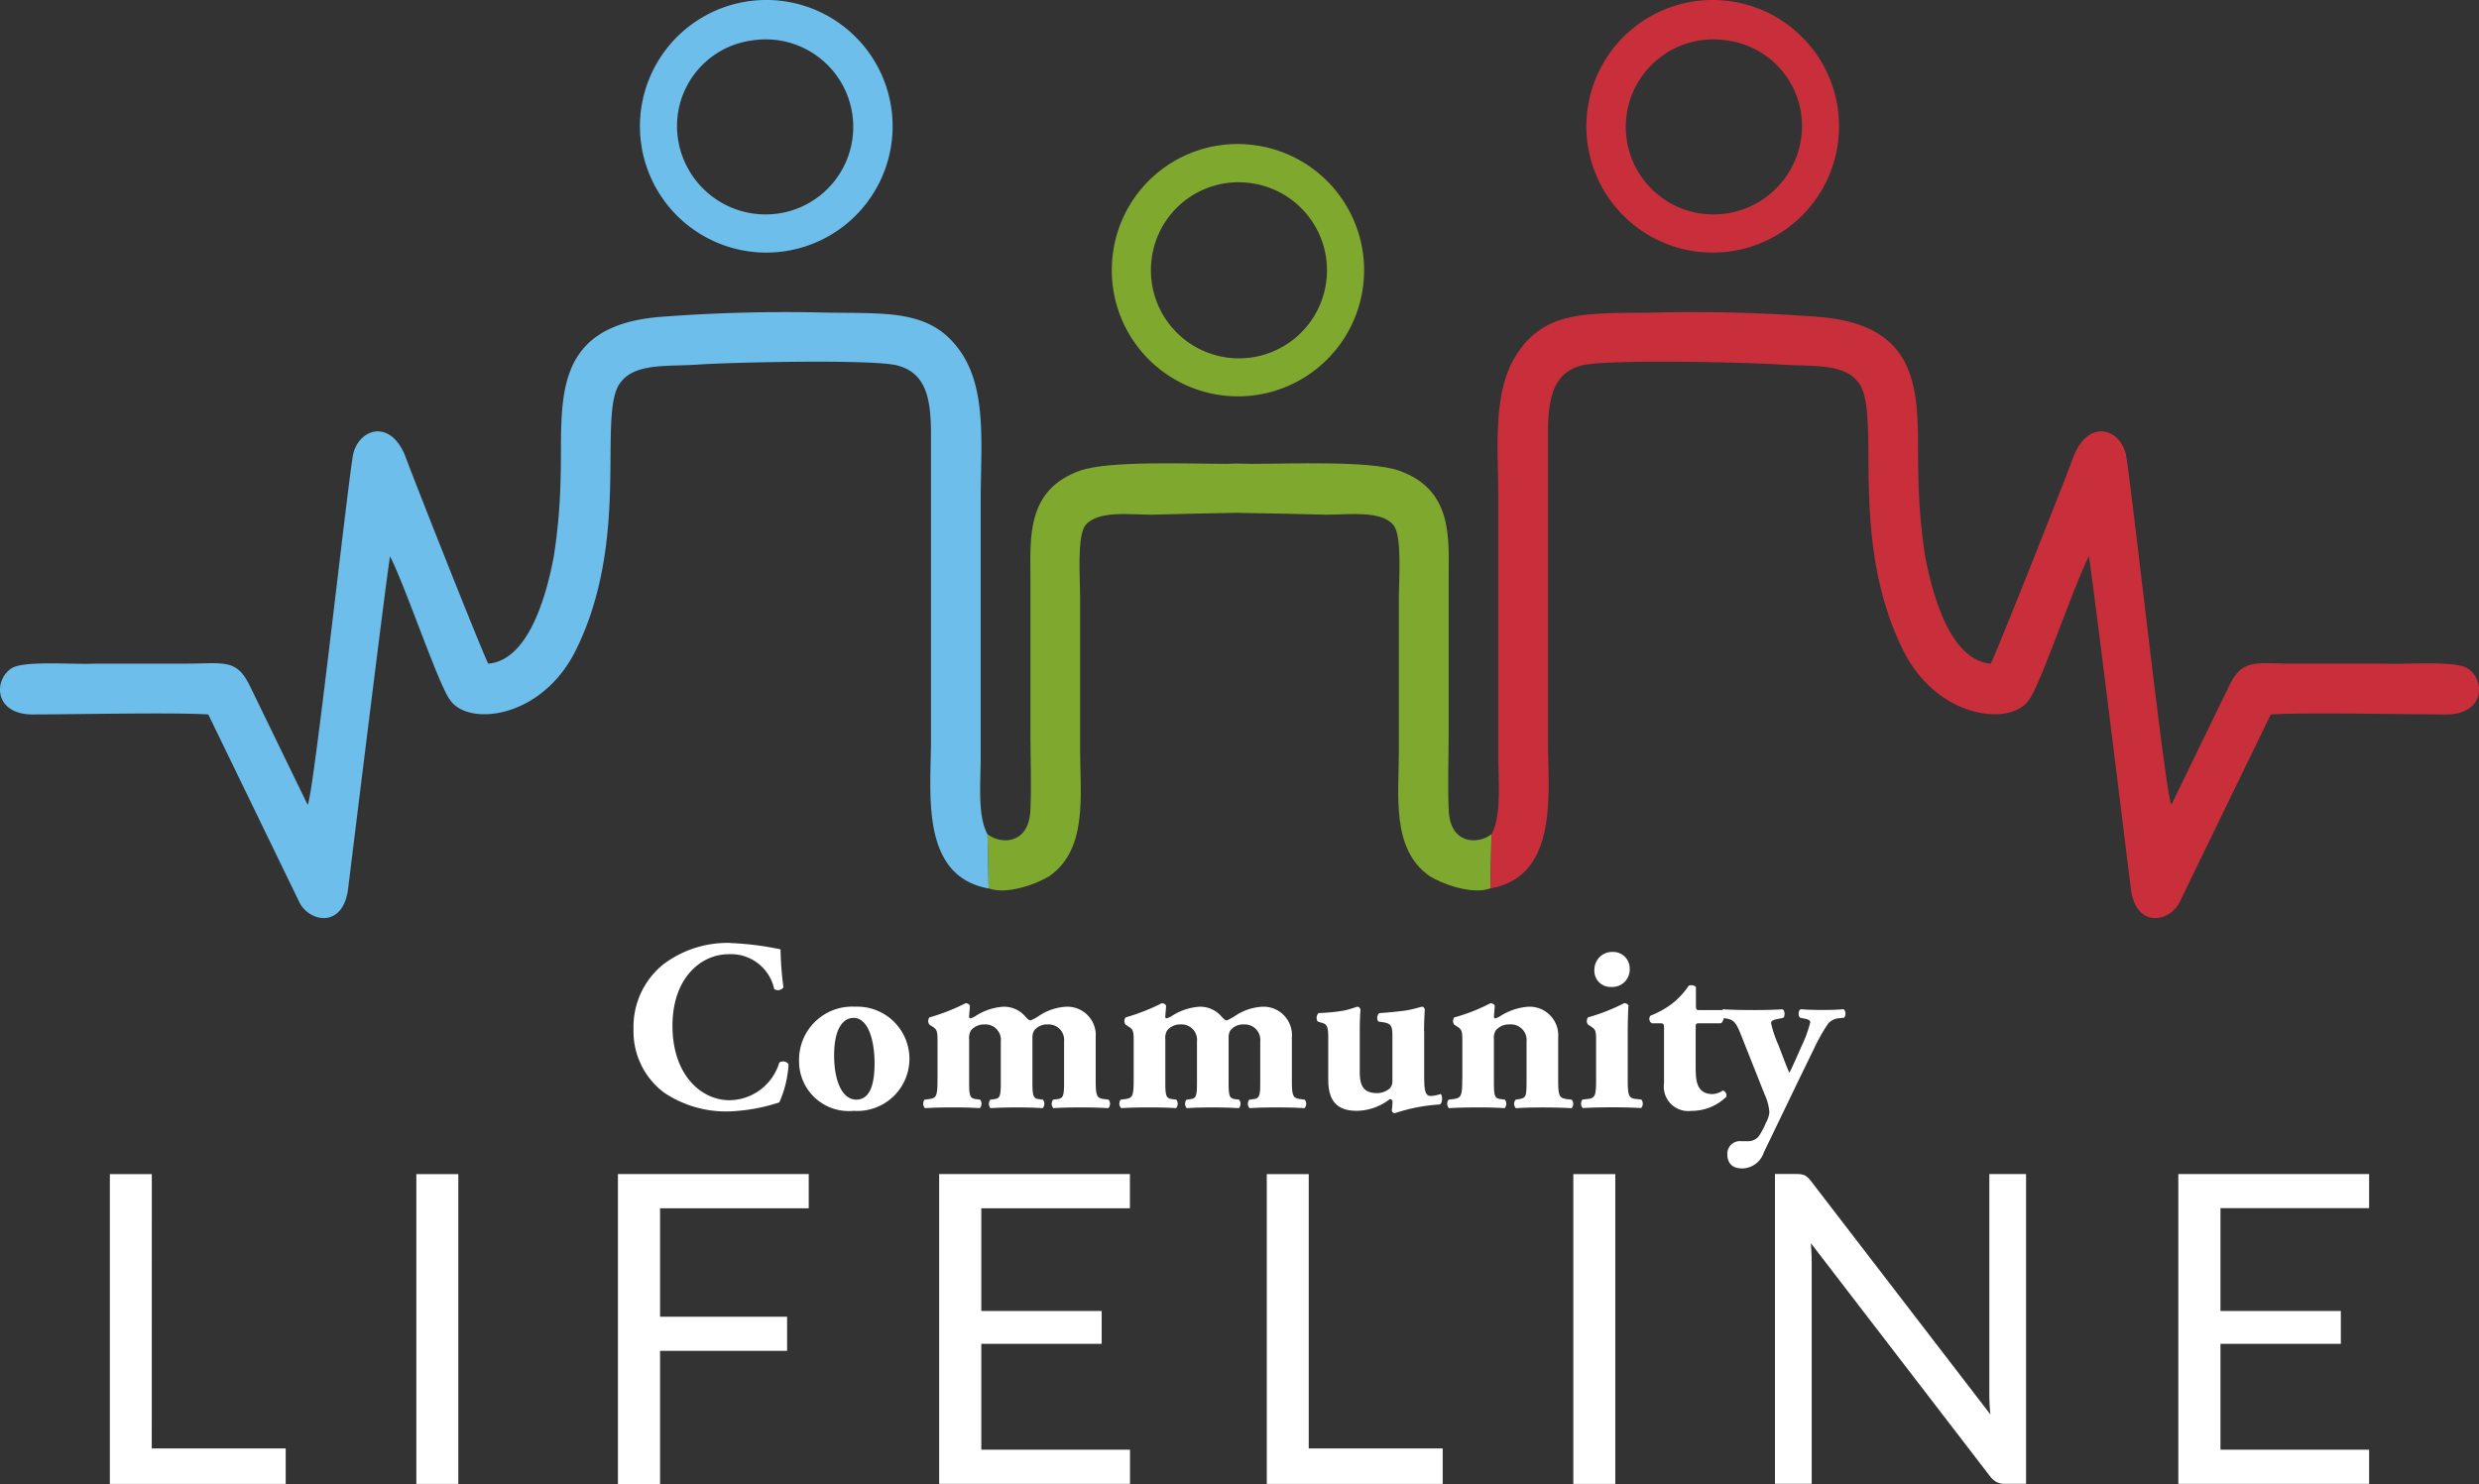 <?xml version="1.0" encoding="UTF-8"?>
<svg xmlns="http://www.w3.org/2000/svg" width="153.601" height="91.98" viewBox="0 0 153.601 91.98">
  <rect x="0" y="0" width="153.601" height="91.98" fill="#333333" stroke="none"/>
  <g id="Layer_x0020_1" transform="translate(0.001 0)">
    <g id="_946866256" transform="translate(-0.001 0)">
      <path id="Path_720" data-name="Path 720" d="M210.7,304.74a6.6,6.6,0,0,0-4.177,1.342,4.977,4.977,0,0,0-1.826,4,4.734,4.734,0,0,0,1.916,3.951,6.888,6.888,0,0,0,4.056,1.147,11.207,11.207,0,0,0,3.061-.558,6.7,6.7,0,0,0,.573-2.367.432.432,0,0,0-.573-.105,3.262,3.262,0,0,1-3.076,2.338c-1.81,0-3.544-1.613-3.544-4.614s1.8-4.434,3.469-4.434a2.737,2.737,0,0,1,2.834,2.156.415.415,0,0,0,.573-.105,19.919,19.919,0,0,1-.18-2.353,18.411,18.411,0,0,0-3.107-.391Zm7.631,10.406a3.233,3.233,0,1,0,.09-6.455,3.29,3.29,0,0,0-3.467,3.348A3.079,3.079,0,0,0,218.333,315.146Zm0-5.761c.859,0,1.281,1.266,1.3,2.729.015,1.358-.272,2.338-1.132,2.338-.874,0-1.373-1.16-1.373-2.744,0-1.644.543-2.322,1.206-2.322Zm5.2,3.8c0,1.055-.059,1.176-.558,1.237l-.242.031a.393.393,0,0,0,.031.527c.453-.031,1.041-.046,1.72-.046.723,0,1.206.015,1.674.046a.409.409,0,0,0,.015-.527l-.242-.031c-.378-.046-.437-.18-.437-1.011v-2.7a.877.877,0,0,1,.121-.558,1.042,1.042,0,0,1,.815-.362.958.958,0,0,1,1.026,1.057v2.564c0,.828-.061.965-.407,1.011l-.242.031a.409.409,0,0,0,.015.527c.391-.031,1-.046,1.6-.046.679,0,1.16.015,1.628.046a.409.409,0,0,0,.015-.527l-.242-.031c-.347-.046-.407-.18-.407-1.011v-2.79a.837.837,0,0,1,.105-.453,1,1,0,0,1,.844-.378.961.961,0,0,1,1.011,1.057v2.564c0,.829-.061.965-.437,1.011l-.242.031a.409.409,0,0,0,.015.527c.407-.031,1.041-.046,1.644-.046.725,0,1.3.015,1.764.046a.409.409,0,0,0,.015-.527l-.242-.031c-.5-.059-.558-.18-.558-1.237v-2.593a1.76,1.76,0,0,0-1.826-1.9,3.343,3.343,0,0,0-1.718.587,3.044,3.044,0,0,1-.483.257c-.09,0-.18-.059-.362-.27a1.734,1.734,0,0,0-1.358-.573,3.583,3.583,0,0,0-1.734.6,1.287,1.287,0,0,1-.286.121c-.046,0-.075-.031-.075-.121,0-.105.046-.468.046-.679a.3.3,0,0,0-.27-.136,12.572,12.572,0,0,1-2.232.875.363.363,0,0,0,0,.453l.211.136c.286.18.286.362.286.965v2.276Zm12.155,0c0,1.055-.059,1.176-.558,1.237l-.242.031a.393.393,0,0,0,.031.527c.453-.031,1.041-.046,1.72-.046.723,0,1.206.015,1.674.046a.409.409,0,0,0,.015-.527l-.242-.031c-.378-.046-.437-.18-.437-1.011v-2.7a.878.878,0,0,1,.121-.558,1.042,1.042,0,0,1,.815-.362.958.958,0,0,1,1.026,1.057v2.564c0,.828-.061.965-.407,1.011l-.242.031a.409.409,0,0,0,.015.527c.391-.031,1-.046,1.6-.046.679,0,1.16.015,1.628.046a.409.409,0,0,0,.015-.527l-.242-.031c-.347-.046-.407-.18-.407-1.011v-2.79a.837.837,0,0,1,.105-.453,1,1,0,0,1,.844-.378.961.961,0,0,1,1.011,1.057v2.564c0,.829-.061.965-.437,1.011l-.242.031a.409.409,0,0,0,.015.527c.407-.031,1.041-.046,1.644-.046.725,0,1.3.015,1.764.046a.409.409,0,0,0,.015-.527l-.242-.031c-.5-.059-.558-.18-.558-1.237v-2.593a1.76,1.76,0,0,0-1.826-1.9,3.343,3.343,0,0,0-1.718.587,3.045,3.045,0,0,1-.483.257c-.09,0-.18-.059-.362-.27a1.734,1.734,0,0,0-1.358-.573,3.583,3.583,0,0,0-1.734.6,1.287,1.287,0,0,1-.286.121c-.046,0-.075-.031-.075-.121,0-.105.046-.468.046-.679a.3.3,0,0,0-.27-.136,12.572,12.572,0,0,1-2.232.875.363.363,0,0,0,0,.453l.211.136c.286.18.286.362.286.965v2.276Zm17.991-2.986c0-.558.031-1.055.046-1.327-.015-.105-.09-.18-.152-.18-.09,0-.543.165-1.07.242-.483.061-1.026.121-1.569.152-.18.061-.2.422-.075.527l.211.031c.543.075.648.211.648.815v2.85a.64.64,0,0,1-.167.453,1.213,1.213,0,0,1-.784.286c-.965,0-1.07-.633-1.07-1.358V310.2c0-.543.015-.949.046-1.327-.015-.075-.09-.18-.18-.18-.061,0-.5.18-.949.255a11.094,11.094,0,0,1-1.463.136.412.412,0,0,0-.059.527l.2.061c.362.105.453.18.453.98v2.564c0,1.281.512,1.929,1.764,1.929a3.413,3.413,0,0,0,2.05-.725.157.157,0,0,1,.167.152,3.848,3.848,0,0,1-.046.543.207.207,0,0,0,.18.18,10.822,10.822,0,0,1,2.79-.543c.2-.075.18-.617.046-.648a2.063,2.063,0,0,1-.6.121c-.362,0-.407-.393-.407-1.281V310.2Zm2.367,2.986c0,1.055-.059,1.176-.6,1.237l-.242.031a.409.409,0,0,0,.015.527c.527-.031,1.147-.046,1.78-.046.723,0,1.206.015,1.674.046a.409.409,0,0,0,.015-.527l-.242-.031c-.378-.046-.437-.18-.437-1.011v-2.7a.877.877,0,0,1,.121-.558,1.062,1.062,0,0,1,.844-.362.971.971,0,0,1,1.057,1.07v2.549c0,.828-.061.934-.407,1l-.272.046a.409.409,0,0,0,.015.527c.437-.031,1.026-.046,1.628-.046.723,0,1.358.015,1.824.046a.409.409,0,0,0,.015-.527l-.242-.031c-.543-.059-.6-.18-.6-1.237v-2.593a1.775,1.775,0,0,0-1.885-1.9,3.708,3.708,0,0,0-1.734.6,1.289,1.289,0,0,1-.286.121c-.046,0-.075-.031-.075-.121,0-.105.046-.468.046-.679a.3.3,0,0,0-.27-.136,11.313,11.313,0,0,1-2.232.875.363.363,0,0,0,0,.453l.211.136c.286.18.286.362.286.965v2.276Zm10.254-2.775c0-.679.015-1.342.046-1.8a.3.3,0,0,0-.27-.136,11.7,11.7,0,0,1-2.232.875.363.363,0,0,0,0,.453l.211.136c.286.18.286.362.286.965v2.276c0,1.055-.059,1.191-.558,1.237l-.286.031a.409.409,0,0,0,.015.527c.5-.031,1.132-.046,1.81-.046.694,0,1.281.015,1.808.046a.409.409,0,0,0,.015-.527l-.286-.031c-.5-.046-.558-.18-.558-1.237v-2.775Zm-.934-5.113a1.1,1.1,0,0,0-1.131,1.1,1,1,0,0,0,1.057,1.07,1.076,1.076,0,0,0,1.131-1.1,1.025,1.025,0,0,0-1.055-1.07Zm6.71,4.419c.151-.09.2-.362.2-.527a.34.34,0,0,0-.121-.286h-1.342c-.27,0-.286-.015-.286-.3v-1.132a.414.414,0,0,0-.453-.075,4.66,4.66,0,0,1-1.116,1.176,5.843,5.843,0,0,1-1.252.679.316.316,0,0,0,.09.468h.468c.27,0,.286.031.286.347v3.362a1.514,1.514,0,0,0,1.69,1.72,3.076,3.076,0,0,0,2.171-.875.336.336,0,0,0-.211-.391,1.236,1.236,0,0,1-.633.226c-1.057,0-1.057-.936-1.057-1.78v-2.261c0-.332.015-.347.211-.347h1.358Zm.362-.286c.483.075.617.347.905,1.07l1.448,3.65a3.077,3.077,0,0,1,.286,1.1,1.749,1.749,0,0,1-.211.633,5.245,5.245,0,0,1-.437.828.861.861,0,0,1-.738.316h-.362a.782.782,0,0,0-.859.784c0,.407.152.921.965.905a1.438,1.438,0,0,0,1.3-1c.543-1.116,1.764-3.665,2.292-4.75l.8-1.644a11.846,11.846,0,0,1,.89-1.584.991.991,0,0,1,.694-.332l.286-.031c.136-.09.121-.468-.031-.527q-.59.046-1.176.046c-.679,0-1.131-.015-1.463-.046-.167.046-.18.422-.046.527l.3.061c.18.031.332.105.332.211a7.652,7.652,0,0,1-.558,1.523l-.27.618c-.151.332-.3.679-.468,1-.18-.378-.512-1.3-.679-1.718a7.155,7.155,0,0,1-.453-1.342c0-.136.031-.2.453-.286l.3-.061c.121-.105.105-.468-.046-.527-.558.031-1.132.046-1.69.046-.8,0-1.448-.015-1.991-.046-.151.061-.151.422-.046.527l.27.046Z" transform="translate(-165.443 -246.298)" fill="#fff"></path>
      <path id="Path_721" data-name="Path 721" d="M38.087,396.419h8.3v2.2H35.49v-19.2h2.6Zm18.994,2.2h-2.6v-19.2h2.6Zm21.713-19.2v2.115H69.582v6.722h7.872v2.115H69.582v8.262h-2.61V379.414H78.8Zm19.9,0v2.115H89.487V387.9h7.458v2.035H89.487V396.5H98.7v2.115H86.875v-19.2H98.7Zm11.081,17h8.3v2.2h-10.9v-19.2h2.6Zm18.994,2.2h-2.6v-19.2h2.6ZM140,379.414a1.19,1.19,0,0,1,.518.084,1.356,1.356,0,0,1,.38.357l11.114,14.46c-.027-.232-.044-.46-.054-.679s-.013-.428-.013-.633V379.412h2.276v19.2H152.91a1.114,1.114,0,0,1-.514-.107,1.3,1.3,0,0,1-.41-.362l-11.1-14.447q.026.334.04.656c.01.215.013.41.013.589v13.67h-2.276v-19.2H140Zm35.477,0v2.115h-9.211V387.9h7.458v2.035h-7.458V396.5h9.211v2.115H163.655v-19.2h11.823Z" transform="translate(-28.684 -306.648)" fill="#fff"></path>
      <g id="Group_235" data-name="Group 235" transform="translate(0 0)">
        <path id="Path_722" data-name="Path 722" d="M368.154,46.561a7.817,7.817,0,1,1-8.887,6.576,7.784,7.784,0,0,1,8.887-6.576Zm-.56,2.309a5.455,5.455,0,1,1-5.947,4.758A5.423,5.423,0,0,1,367.594,48.87Z" transform="translate(-290.294 -37.544)" fill="#7fa92e" fill-rule="evenodd"></path>
        <path id="Path_723" data-name="Path 723" d="M350.277,172.719l-.071,3.358c-1.12.42-3.009-.28-3.778-.769-2.38-1.68-1.889-5.038-1.889-7.767v-9.516c0-1.12.211-3.849-.349-4.478-.769-.909-2.8-.629-4.129-.629-.967-.027-3.224-.081-5.65-.117-2.23.038-4.246.092-5.145.117-1.329,0-3.358-.28-4.129.629-.56.629-.349,3.358-.349,4.478v9.516c0,2.729.489,6.087-1.889,7.767-.769.489-2.658,1.189-3.778.769l-.071-3.358c.769.629,2.589.7,2.66-1.54.069-1.54,0-3.218,0-4.758v-9.587c0-2.449-.28-5.458,3.078-6.647,1.82-.629,6.718-.42,9.1-.42.136-.006.315-.013.527-.019.443.012.8.01,1.032.019,2.38,0,7.276-.211,9.1.42,3.358,1.189,3.078,4.2,3.078,6.647v9.587c0,1.54-.069,3.218,0,4.758C347.688,173.419,349.506,173.348,350.277,172.719Z" transform="translate(-257.863 -121.018)" fill="#7fa92e" fill-rule="evenodd"></path>
        <path id="Path_724" data-name="Path 724" d="M481.52,136.681l.071-3.358c.629-1.12.42-3.218.42-4.758V112.611c0-3.358-.42-6.927,1.329-9.307,1.82-2.518,4.478-2.24,8.327-2.309a101.5,101.5,0,0,1,10.356.28c6.787.629,5.878,5.527,6.018,10.005a36.536,36.536,0,0,0,.42,4.827c.489,2.589,1.609,6.438,4.058,6.647.209-.28,4.478-11.056,5.178-12.945.98-2.309,2.938-1.54,3.218.071.42,2.589,2.449,21.132,2.8,21.621l3.569-7.347c.84-1.749,1.609-1.4,4.129-1.4h5.527c1.12.071,4.338-.211,5.107.28,1.12.7,1.12,2.8-1.189,2.869-2.729,0-8.816-.14-10.985,0L524.2,137.588c-.629,1.189-2.729,1.609-3.009-.98-.14-1.12-2.449-19.943-2.589-20.5-.909,1.749-3.009,7.976-3.709,8.887-1.12,1.68-5.738,1.189-7.836-3.149-3.289-6.718-1.4-14.065-2.589-16.3-.84-1.469-2.938-1.189-4.967-1.329-1.96-.14-11.056-.349-12.385.071-1.749.489-2.029,2.1-2.029,4.269v18.963c0,3.218.7,8.4-3.569,9.167Z" transform="translate(-389.175 -81.622)" fill="#c82f3a" fill-rule="evenodd"></path>
        <path id="Path_725" data-name="Path 725" d="M521.387.062a7.828,7.828,0,1,1-8.745,6.718A7.825,7.825,0,0,1,521.387.062Zm-.071,2.449a5.351,5.351,0,0,1,4.549,6.158,5.489,5.489,0,0,1-6.3,4.549,5.424,5.424,0,0,1,1.749-10.707Z" transform="translate(-414.279 0)" fill="#c82f3a" fill-rule="evenodd"></path>
        <path id="Path_726" data-name="Path 726" d="M61.255,136.681l-.071-3.358c-.629-1.12-.42-3.218-.42-4.758V112.611c0-3.358.42-6.927-1.329-9.307-1.82-2.518-4.478-2.24-8.327-2.309a101.5,101.5,0,0,0-10.356.28c-6.787.629-5.878,5.527-6.018,10.005a36.537,36.537,0,0,1-.42,4.827c-.489,2.589-1.609,6.438-4.058,6.647-.209-.28-4.478-11.056-5.178-12.945-.98-2.309-2.938-1.54-3.218.071-.42,2.589-2.449,21.132-2.8,21.621l-3.569-7.347c-.84-1.749-1.609-1.4-4.129-1.4H5.837c-1.12.071-4.338-.211-5.107.28-1.12.7-1.12,2.8,1.189,2.869,2.729,0,8.816-.14,10.985,0l5.667,11.685c.629,1.189,2.729,1.609,3.009-.98.14-1.12,2.449-19.943,2.589-20.5.909,1.749,3.009,7.976,3.709,8.887,1.12,1.68,5.738,1.189,7.836-3.149,3.289-6.718,1.4-14.065,2.589-16.3.84-1.469,2.938-1.189,4.967-1.329,1.96-.14,11.056-.349,12.385.071,1.749.489,2.029,2.1,2.029,4.269v18.963c0,3.218-.7,8.4,3.569,9.167Z" transform="translate(0.001 -81.622)" fill="#6dbeea" fill-rule="evenodd"></path>
        <path id="Path_727" data-name="Path 727" d="M213.274.062a7.828,7.828,0,1,0,8.745,6.718A7.825,7.825,0,0,0,213.274.062Zm.071,2.449A5.351,5.351,0,0,0,208.8,8.669a5.489,5.489,0,0,0,6.3,4.549,5.424,5.424,0,0,0-1.749-10.707Z" transform="translate(-166.782 0)" fill="#6dbeea" fill-rule="evenodd"></path>
      </g>
    </g>
  </g>
</svg>
